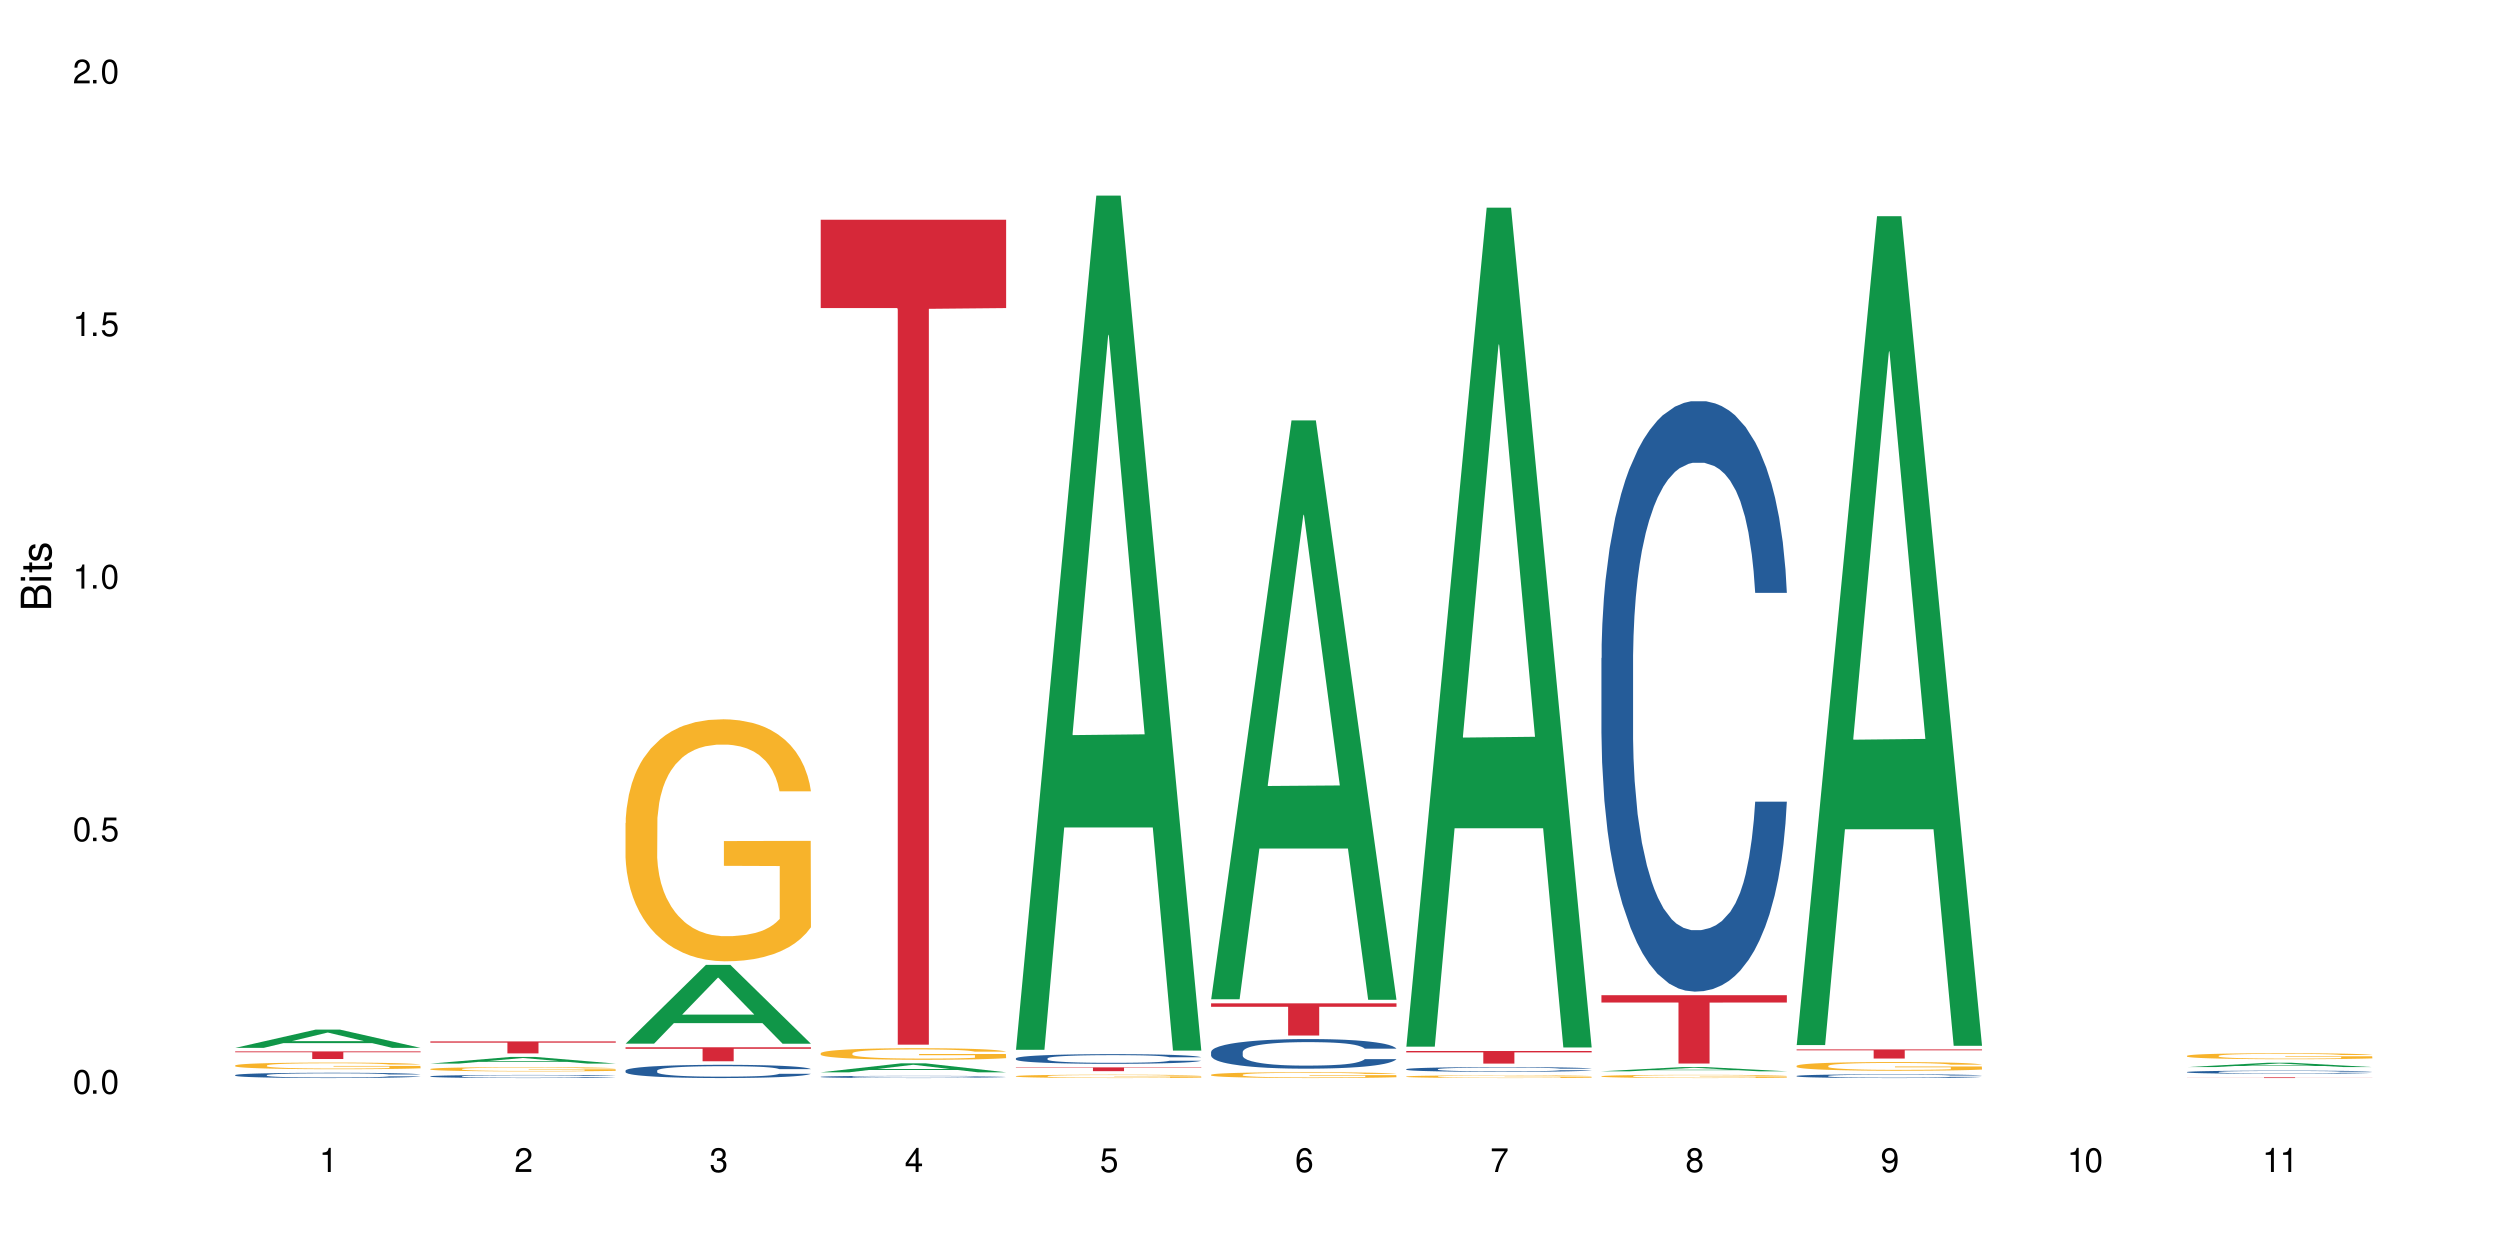 <?xml version="1.0" encoding="UTF-8"?>
<svg xmlns="http://www.w3.org/2000/svg" xmlns:xlink="http://www.w3.org/1999/xlink" width="720" height="360" viewBox="0 0 720 360">
<defs>
<g>
<g id="glyph-0-0">
</g>
<g id="glyph-0-1">
<path d="M 2.641 -6.938 C 2 -6.938 1.422 -6.656 1.078 -6.172 C 0.641 -5.562 0.406 -4.641 0.406 -3.359 C 0.406 -1.016 1.188 0.219 2.641 0.219 C 4.078 0.219 4.859 -1.016 4.859 -3.297 C 4.859 -4.641 4.656 -5.547 4.203 -6.172 C 3.844 -6.656 3.281 -6.938 2.641 -6.938 Z M 2.641 -6.188 C 3.547 -6.188 4 -5.25 4 -3.375 C 4 -1.406 3.562 -0.484 2.625 -0.484 C 1.734 -0.484 1.281 -1.438 1.281 -3.344 C 1.281 -5.25 1.734 -6.188 2.641 -6.188 Z M 2.641 -6.188 "/>
</g>
<g id="glyph-0-2">
<path d="M 1.828 -1 L 0.828 -1 L 0.828 0 L 1.828 0 Z M 1.828 -1 "/>
</g>
<g id="glyph-0-3">
<path d="M 4.562 -6.797 L 1.062 -6.797 L 0.547 -3.094 L 1.328 -3.094 C 1.719 -3.562 2.047 -3.734 2.578 -3.734 C 3.484 -3.734 4.062 -3.109 4.062 -2.094 C 4.062 -1.125 3.484 -0.531 2.578 -0.531 C 1.828 -0.531 1.375 -0.906 1.188 -1.672 L 0.328 -1.672 C 0.453 -1.109 0.547 -0.844 0.75 -0.594 C 1.125 -0.078 1.828 0.219 2.594 0.219 C 3.969 0.219 4.922 -0.781 4.922 -2.219 C 4.922 -3.562 4.031 -4.484 2.719 -4.484 C 2.25 -4.484 1.859 -4.359 1.469 -4.062 L 1.734 -5.969 L 4.562 -5.969 Z M 4.562 -6.797 "/>
</g>
<g id="glyph-0-4">
<path d="M 2.484 -4.938 L 2.484 0 L 3.328 0 L 3.328 -6.938 L 2.766 -6.938 C 2.469 -5.875 2.281 -5.734 0.984 -5.562 L 0.984 -4.938 Z M 2.484 -4.938 "/>
</g>
<g id="glyph-0-5">
<path d="M 4.859 -0.828 L 1.281 -0.828 C 1.359 -1.406 1.672 -1.781 2.5 -2.281 L 3.469 -2.828 C 4.406 -3.344 4.906 -4.062 4.906 -4.906 C 4.906 -5.484 4.672 -6.031 4.266 -6.406 C 3.859 -6.766 3.375 -6.938 2.719 -6.938 C 1.859 -6.938 1.219 -6.625 0.844 -6.031 C 0.609 -5.672 0.5 -5.234 0.484 -4.531 L 1.328 -4.531 C 1.359 -5.016 1.406 -5.281 1.531 -5.516 C 1.75 -5.938 2.188 -6.203 2.703 -6.203 C 3.469 -6.203 4.031 -5.641 4.031 -4.891 C 4.031 -4.344 3.719 -3.859 3.125 -3.516 L 2.234 -3 C 0.812 -2.172 0.406 -1.531 0.328 -0.016 L 4.859 -0.016 Z M 4.859 -0.828 "/>
</g>
<g id="glyph-0-6">
<path d="M 2.125 -3.188 L 2.578 -3.188 C 3.5 -3.188 3.984 -2.766 3.984 -1.922 C 3.984 -1.062 3.469 -0.531 2.594 -0.531 C 1.656 -0.531 1.203 -1 1.156 -2.016 L 0.312 -2.016 C 0.344 -1.453 0.438 -1.094 0.609 -0.781 C 0.953 -0.109 1.625 0.219 2.547 0.219 C 3.953 0.219 4.859 -0.625 4.859 -1.938 C 4.859 -2.828 4.516 -3.297 3.703 -3.594 C 4.344 -3.844 4.656 -4.328 4.656 -5.031 C 4.656 -6.219 3.875 -6.938 2.578 -6.938 C 1.203 -6.938 0.484 -6.172 0.453 -4.703 L 1.297 -4.703 C 1.312 -5.125 1.344 -5.359 1.453 -5.578 C 1.641 -5.969 2.062 -6.203 2.594 -6.203 C 3.344 -6.203 3.797 -5.75 3.797 -5 C 3.797 -4.516 3.609 -4.219 3.25 -4.047 C 3.016 -3.953 2.703 -3.922 2.125 -3.906 Z M 2.125 -3.188 "/>
</g>
<g id="glyph-0-7">
<path d="M 3.141 -1.672 L 3.141 0 L 3.984 0 L 3.984 -1.672 L 4.984 -1.672 L 4.984 -2.438 L 3.984 -2.438 L 3.984 -6.938 L 3.359 -6.938 L 0.266 -2.578 L 0.266 -1.672 Z M 3.141 -2.438 L 1 -2.438 L 3.141 -5.5 Z M 3.141 -2.438 "/>
</g>
<g id="glyph-0-8">
<path d="M 4.781 -5.125 C 4.609 -6.266 3.891 -6.938 2.844 -6.938 C 2.094 -6.938 1.422 -6.578 1.031 -5.953 C 0.594 -5.266 0.406 -4.422 0.406 -3.172 C 0.406 -2 0.578 -1.25 0.984 -0.641 C 1.359 -0.078 1.953 0.219 2.703 0.219 C 3.984 0.219 4.922 -0.75 4.922 -2.094 C 4.922 -3.375 4.062 -4.281 2.844 -4.281 C 2.172 -4.281 1.641 -4.031 1.281 -3.516 C 1.281 -5.234 1.828 -6.188 2.797 -6.188 C 3.391 -6.188 3.797 -5.797 3.938 -5.125 Z M 2.734 -3.531 C 3.547 -3.531 4.062 -2.953 4.062 -2.031 C 4.062 -1.156 3.484 -0.531 2.703 -0.531 C 1.922 -0.531 1.328 -1.188 1.328 -2.078 C 1.328 -2.938 1.906 -3.531 2.734 -3.531 Z M 2.734 -3.531 "/>
</g>
<g id="glyph-0-9">
<path d="M 4.984 -6.797 L 0.438 -6.797 L 0.438 -5.969 L 4.109 -5.969 C 2.5 -3.656 1.828 -2.234 1.328 0 L 2.219 0 C 2.594 -2.172 3.453 -4.047 4.984 -6.094 Z M 4.984 -6.797 "/>
</g>
<g id="glyph-0-10">
<path d="M 3.75 -3.656 C 4.469 -4.094 4.688 -4.438 4.688 -5.078 C 4.688 -6.172 3.844 -6.938 2.641 -6.938 C 1.438 -6.938 0.594 -6.172 0.594 -5.094 C 0.594 -4.438 0.812 -4.094 1.516 -3.656 C 0.734 -3.266 0.359 -2.703 0.359 -1.922 C 0.359 -0.656 1.281 0.219 2.641 0.219 C 3.984 0.219 4.922 -0.656 4.922 -1.922 C 4.922 -2.703 4.531 -3.266 3.75 -3.656 Z M 2.641 -6.188 C 3.359 -6.188 3.812 -5.75 3.812 -5.062 C 3.812 -4.406 3.344 -3.984 2.641 -3.984 C 1.922 -3.984 1.453 -4.406 1.453 -5.078 C 1.453 -5.75 1.922 -6.188 2.641 -6.188 Z M 2.641 -3.266 C 3.484 -3.266 4.062 -2.719 4.062 -1.906 C 4.062 -1.078 3.484 -0.531 2.625 -0.531 C 1.797 -0.531 1.219 -1.094 1.219 -1.906 C 1.219 -2.719 1.781 -3.266 2.641 -3.266 Z M 2.641 -3.266 "/>
</g>
<g id="glyph-0-11">
<path d="M 0.516 -1.578 C 0.672 -0.453 1.406 0.219 2.438 0.219 C 3.188 0.219 3.859 -0.141 4.266 -0.766 C 4.688 -1.453 4.891 -2.297 4.891 -3.547 C 4.891 -4.719 4.703 -5.453 4.312 -6.078 C 3.938 -6.641 3.344 -6.938 2.594 -6.938 C 1.297 -6.938 0.359 -5.969 0.359 -4.625 C 0.359 -3.344 1.234 -2.453 2.453 -2.453 C 3.094 -2.453 3.578 -2.672 4.016 -3.203 C 4 -1.484 3.469 -0.531 2.5 -0.531 C 1.906 -0.531 1.484 -0.906 1.359 -1.578 Z M 2.578 -6.203 C 3.375 -6.203 3.969 -5.531 3.969 -4.641 C 3.969 -3.797 3.391 -3.188 2.547 -3.188 C 1.734 -3.188 1.234 -3.766 1.234 -4.688 C 1.234 -5.562 1.797 -6.203 2.578 -6.203 Z M 2.578 -6.203 "/>
</g>
<g id="glyph-1-0">
</g>
<g id="glyph-1-1">
<path d="M 0 -0.953 L 0 -4.891 C 0 -5.719 -0.234 -6.344 -0.734 -6.797 C -1.188 -7.234 -1.812 -7.469 -2.5 -7.469 C -3.547 -7.469 -4.188 -7 -4.625 -5.875 C -4.984 -6.688 -5.625 -7.094 -6.531 -7.094 C -7.172 -7.094 -7.734 -6.859 -8.141 -6.391 C -8.562 -5.922 -8.75 -5.344 -8.75 -4.5 L -8.75 -0.953 Z M -4.984 -2.062 L -7.766 -2.062 L -7.766 -4.219 C -7.766 -4.844 -7.688 -5.203 -7.453 -5.5 C -7.219 -5.812 -6.859 -5.969 -6.375 -5.969 C -5.891 -5.969 -5.531 -5.812 -5.297 -5.5 C -5.062 -5.203 -4.984 -4.844 -4.984 -4.219 Z M -0.984 -2.062 L -4 -2.062 L -4 -4.781 C -4 -5.766 -3.438 -6.359 -2.484 -6.359 C -1.547 -6.359 -0.984 -5.766 -0.984 -4.781 Z M -0.984 -2.062 "/>
</g>
<g id="glyph-1-2">
<path d="M -6.281 -1.797 L -6.281 -0.797 L 0 -0.797 L 0 -1.797 Z M -8.75 -1.797 L -8.75 -0.797 L -7.484 -0.797 L -7.484 -1.797 Z M -8.75 -1.797 "/>
</g>
<g id="glyph-1-3">
<path d="M -6.281 -3.047 L -6.281 -2.016 L -8.016 -2.016 L -8.016 -1.016 L -6.281 -1.016 L -6.281 -0.172 L -5.469 -0.172 L -5.469 -1.016 L -0.719 -1.016 C -0.078 -1.016 0.281 -1.453 0.281 -2.234 C 0.281 -2.5 0.25 -2.719 0.188 -3.047 L -0.641 -3.047 C -0.609 -2.906 -0.594 -2.766 -0.594 -2.562 C -0.594 -2.141 -0.719 -2.016 -1.156 -2.016 L -5.469 -2.016 L -5.469 -3.047 Z M -6.281 -3.047 "/>
</g>
<g id="glyph-1-4">
<path d="M -4.531 -5.25 C -5.766 -5.25 -6.469 -4.422 -6.469 -2.969 C -6.469 -1.516 -5.719 -0.562 -4.547 -0.562 C -3.562 -0.562 -3.094 -1.062 -2.734 -2.562 L -2.516 -3.484 C -2.344 -4.188 -2.094 -4.469 -1.641 -4.469 C -1.047 -4.469 -0.641 -3.875 -0.641 -3 C -0.641 -2.453 -0.797 -2 -1.062 -1.75 C -1.25 -1.594 -1.422 -1.531 -1.875 -1.469 L -1.875 -0.406 C -0.422 -0.453 0.281 -1.266 0.281 -2.922 C 0.281 -4.5 -0.5 -5.516 -1.719 -5.516 C -2.656 -5.516 -3.172 -4.984 -3.469 -3.734 L -3.703 -2.766 C -3.891 -1.953 -4.156 -1.609 -4.594 -1.609 C -5.188 -1.609 -5.547 -2.125 -5.547 -2.938 C -5.547 -3.75 -5.203 -4.172 -4.531 -4.203 Z M -4.531 -5.25 "/>
</g>
</g>
</defs>
<rect x="-72" y="-36" width="864" height="432" fill="rgb(100%, 100%, 100%)" fill-opacity="1"/>
<path fill-rule="nonzero" fill="rgb(6.275%, 58.824%, 28.235%)" fill-opacity="1" d="M 67.73 301.789 L 67.789 301.781 L 90.895 296.527 L 97.91 296.527 L 121.133 301.793 L 112.973 301.793 L 107.152 300.418 L 81.652 300.418 L 75.945 301.789 L 67.73 301.789 L 84.105 299.852 L 104.816 299.844 L 94.488 297.391 L 94.375 297.383 L 94.262 297.398 L 84.047 299.844 L 84.105 299.852 Z M 67.73 301.789 "/>
<path fill-rule="nonzero" fill="rgb(14.51%, 36.078%, 60%)" fill-opacity="1" d="M 67.73 309.617 L 67.797 309.617 L 67.797 309.582 L 67.992 309.531 L 68.449 309.465 L 68.902 309.418 L 70.074 309.336 L 71.703 309.258 L 73.398 309.195 L 74.633 309.16 L 75.742 309.133 L 78.281 309.082 L 79.91 309.055 L 81.668 309.031 L 83.816 309.008 L 85.379 308.992 L 88.895 308.973 L 91.5 308.961 L 93.52 308.957 L 97.883 308.957 L 100.488 308.965 L 102.375 308.969 L 104.461 308.98 L 106.219 308.992 L 109.281 309.023 L 112.016 309.062 L 113.254 309.086 L 115.207 309.129 L 116.703 309.172 L 117.746 309.207 L 118.918 309.258 L 119.961 309.32 L 120.742 309.391 L 121.133 309.449 L 112.016 309.449 L 111.559 309.395 L 111.039 309.352 L 110.062 309.293 L 109.086 309.254 L 107.715 309.215 L 106.48 309.188 L 104.785 309.16 L 103.289 309.145 L 101.727 309.133 L 100.227 309.125 L 97.363 309.117 L 92.805 309.117 L 90.262 309.129 L 88.895 309.141 L 86.941 309.16 L 85.574 309.176 L 83.945 309.203 L 82.84 309.227 L 81.473 309.266 L 80.496 309.297 L 79.387 309.344 L 78.738 309.375 L 78.152 309.414 L 77.629 309.461 L 77.238 309.512 L 76.977 309.562 L 76.848 309.609 L 76.848 309.828 L 76.977 309.875 L 77.305 309.934 L 78.152 310.02 L 79.387 310.094 L 80.82 310.152 L 82.188 310.191 L 82.969 310.211 L 84.012 310.234 L 85.641 310.262 L 87.984 310.289 L 89.352 310.301 L 91.438 310.312 L 93.586 310.316 L 96.449 310.316 L 98.988 310.312 L 100.684 310.305 L 102.441 310.293 L 104.852 310.27 L 106.348 310.25 L 107.652 310.223 L 108.629 310.195 L 109.281 310.172 L 110.258 310.129 L 111.039 310.082 L 111.625 310.035 L 112.016 309.988 L 121.133 309.988 L 120.742 310.043 L 120.156 310.098 L 119.57 310.137 L 118.656 310.188 L 117.613 310.23 L 116.117 310.277 L 114.879 310.309 L 113.254 310.344 L 111.754 310.371 L 110.125 310.395 L 107.715 310.422 L 106.152 310.434 L 104.461 310.449 L 102.441 310.461 L 99.902 310.469 L 97.168 310.473 L 94.625 310.477 L 91.891 310.473 L 89.871 310.469 L 87.203 310.453 L 83.883 310.43 L 81.473 310.402 L 79.582 310.379 L 77.957 310.348 L 76.133 310.312 L 73.789 310.25 L 72.355 310.203 L 71.379 310.164 L 70.27 310.109 L 69.488 310.062 L 68.578 309.984 L 67.926 309.887 L 67.73 309.809 Z M 67.73 309.617 "/>
<path fill-rule="nonzero" fill="rgb(96.863%, 70.196%, 16.863%)" fill-opacity="1" d="M 67.73 306.84 L 67.797 306.84 L 67.797 306.805 L 68.055 306.727 L 68.707 306.617 L 69.555 306.527 L 70.465 306.457 L 71.051 306.422 L 72.027 306.367 L 72.875 306.328 L 75.023 306.25 L 77.762 306.176 L 79.258 306.145 L 80.949 306.117 L 83.359 306.082 L 84.469 306.07 L 87.855 306.043 L 91.695 306.023 L 95.93 306.02 L 97.883 306.02 L 100.555 306.027 L 104.199 306.047 L 106.285 306.066 L 107.91 306.082 L 109.605 306.105 L 111.688 306.141 L 113.645 306.184 L 115.207 306.223 L 116.77 306.277 L 118.07 306.332 L 119.18 306.395 L 120.156 306.469 L 120.742 306.527 L 121.133 306.59 L 112.078 306.59 L 111.559 306.527 L 110.973 306.48 L 109.996 306.426 L 109.02 306.383 L 108.043 306.348 L 106.219 306.305 L 104.656 306.273 L 102.703 306.25 L 100.812 306.234 L 98.664 306.223 L 93.91 306.223 L 90.785 306.234 L 88.961 306.246 L 87.66 306.262 L 85.836 306.289 L 84.727 306.309 L 84.078 306.324 L 82.125 306.375 L 80.82 306.426 L 80.105 306.457 L 79.191 306.512 L 78.543 306.559 L 77.824 306.629 L 77.434 306.68 L 76.914 306.801 L 76.848 307.117 L 77.043 307.184 L 77.434 307.254 L 77.957 307.316 L 78.738 307.383 L 79.52 307.434 L 80.887 307.504 L 82.059 307.547 L 82.969 307.578 L 84.727 307.625 L 85.445 307.641 L 87.137 307.672 L 88.895 307.695 L 91.047 307.719 L 92.672 307.73 L 95.277 307.738 L 98.598 307.738 L 102.508 307.727 L 104.98 307.711 L 106.676 307.699 L 107.781 307.688 L 109.148 307.668 L 110.125 307.648 L 111.039 307.629 L 112.145 307.602 L 112.145 307.184 L 96.059 307.18 L 96.059 306.984 L 121.066 306.984 L 121.133 307.668 L 119.766 307.715 L 118.07 307.762 L 116.441 307.797 L 114.75 307.824 L 112.34 307.859 L 110.387 307.879 L 107.391 307.902 L 104.656 307.918 L 101.789 307.93 L 99.25 307.934 L 96.254 307.938 L 93.586 307.934 L 90.719 307.922 L 88.441 307.91 L 86.355 307.891 L 84.273 307.867 L 81.668 307.832 L 79.973 307.801 L 78.215 307.766 L 76.457 307.723 L 74.895 307.676 L 73.852 307.637 L 72.812 307.594 L 71.703 307.543 L 70.66 307.484 L 69.879 307.43 L 69.164 307.367 L 68.645 307.309 L 68.121 307.23 L 67.859 307.168 L 67.73 307.113 Z M 67.73 306.84 "/>
<path fill-rule="nonzero" fill="rgb(83.922%, 15.686%, 22.353%)" fill-opacity="1" d="M 67.73 302.812 L 121.133 302.812 L 121.133 303.047 L 98.875 303.047 L 98.875 305 L 89.922 305 L 89.922 303.051 L 89.793 303.047 L 67.73 303.047 Z M 67.73 302.812 "/>
<path fill-rule="nonzero" fill="rgb(6.275%, 58.824%, 28.235%)" fill-opacity="1" d="M 123.941 306.316 L 124 306.312 L 147.105 304.391 L 154.125 304.391 L 177.344 306.316 L 169.184 306.316 L 163.367 305.816 L 137.863 305.816 L 132.156 306.316 L 123.941 306.316 L 140.316 305.605 L 161.027 305.605 L 150.699 304.707 L 150.586 304.703 L 150.473 304.711 L 140.258 305.605 L 140.316 305.605 Z M 123.941 306.316 "/>
<path fill-rule="nonzero" fill="rgb(14.51%, 36.078%, 60%)" fill-opacity="1" d="M 123.941 309.973 L 124.008 309.973 L 124.008 309.953 L 124.203 309.922 L 124.66 309.883 L 125.113 309.855 L 126.285 309.809 L 127.914 309.762 L 129.609 309.727 L 130.844 309.707 L 131.953 309.691 L 134.492 309.66 L 136.121 309.645 L 137.879 309.629 L 140.027 309.617 L 141.59 309.609 L 145.109 309.594 L 147.711 309.59 L 149.73 309.586 L 154.094 309.586 L 156.699 309.59 L 158.59 309.594 L 160.672 309.602 L 162.43 309.609 L 165.492 309.625 L 168.227 309.648 L 169.465 309.66 L 171.418 309.688 L 172.914 309.711 L 173.957 309.734 L 175.129 309.762 L 176.172 309.801 L 176.953 309.84 L 177.344 309.875 L 168.227 309.875 L 167.77 309.844 L 167.25 309.816 L 166.273 309.785 L 165.297 309.762 L 163.93 309.738 L 162.691 309.723 L 160.996 309.707 L 159.5 309.695 L 157.938 309.691 L 156.438 309.684 L 153.574 309.68 L 149.016 309.68 L 146.477 309.688 L 145.109 309.695 L 143.152 309.703 L 141.785 309.715 L 140.156 309.73 L 139.051 309.746 L 137.684 309.766 L 136.707 309.785 L 135.598 309.812 L 134.949 309.832 L 134.363 309.855 L 133.84 309.883 L 133.449 309.91 L 133.191 309.941 L 133.059 309.969 L 133.059 310.094 L 133.191 310.125 L 133.516 310.16 L 134.363 310.207 L 135.598 310.25 L 137.031 310.285 L 138.398 310.309 L 139.18 310.32 L 140.223 310.336 L 141.852 310.352 L 144.195 310.367 L 145.562 310.375 L 147.648 310.379 L 149.797 310.383 L 152.66 310.383 L 155.203 310.379 L 156.895 310.375 L 158.652 310.371 L 161.062 310.355 L 162.559 310.344 L 163.863 310.328 L 164.84 310.312 L 165.492 310.297 L 166.469 310.273 L 167.25 310.246 L 167.836 310.219 L 168.227 310.191 L 177.344 310.191 L 176.953 310.223 L 176.367 310.254 L 175.781 310.277 L 174.867 310.305 L 173.828 310.332 L 172.328 310.359 L 171.09 310.379 L 169.465 310.398 L 167.965 310.414 L 166.336 310.43 L 163.93 310.445 L 162.363 310.453 L 160.672 310.461 L 158.652 310.465 L 156.113 310.473 L 153.379 310.477 L 150.84 310.477 L 148.102 310.473 L 146.086 310.473 L 143.414 310.465 L 140.094 310.449 L 137.684 310.434 L 135.793 310.418 L 134.168 310.402 L 132.344 310.379 L 130 310.344 L 128.566 310.316 L 127.59 310.293 L 126.48 310.262 L 125.699 310.234 L 124.789 310.188 L 124.137 310.129 L 123.941 310.086 Z M 123.941 309.973 "/>
<path fill-rule="nonzero" fill="rgb(96.863%, 70.196%, 16.863%)" fill-opacity="1" d="M 123.941 307.863 L 124.008 307.863 L 124.008 307.84 L 124.27 307.789 L 124.918 307.723 L 125.766 307.664 L 126.676 307.617 L 127.266 307.594 L 128.242 307.562 L 129.086 307.535 L 131.234 307.484 L 133.973 307.438 L 135.469 307.418 L 137.164 307.398 L 139.57 307.379 L 140.68 307.371 L 144.066 307.352 L 147.906 307.34 L 154.094 307.34 L 156.766 307.344 L 160.41 307.355 L 162.496 307.367 L 164.125 307.379 L 165.816 307.395 L 167.902 307.414 L 169.855 307.441 L 171.418 307.469 L 172.98 307.504 L 174.281 307.539 L 175.391 307.578 L 176.367 307.625 L 176.953 307.664 L 177.344 307.703 L 168.293 307.703 L 167.77 307.664 L 167.184 307.633 L 166.207 307.598 L 165.23 307.57 L 164.254 307.551 L 162.43 307.52 L 158.914 307.484 L 157.023 307.477 L 154.875 307.469 L 150.121 307.469 L 146.996 307.477 L 145.172 307.484 L 143.871 307.492 L 142.047 307.512 L 140.941 307.523 L 140.289 307.531 L 138.336 307.566 L 137.031 307.598 L 136.316 307.621 L 135.402 307.652 L 134.754 307.684 L 134.035 307.73 L 133.645 307.762 L 133.125 307.84 L 133.059 308.039 L 133.254 308.082 L 133.645 308.129 L 134.168 308.168 L 134.949 308.211 L 135.73 308.246 L 137.098 308.289 L 138.27 308.316 L 139.18 308.336 L 140.941 308.367 L 141.656 308.375 L 143.348 308.398 L 145.109 308.414 L 147.258 308.426 L 148.883 308.434 L 151.488 308.438 L 154.812 308.438 L 158.719 308.434 L 161.191 308.422 L 162.887 308.414 L 163.992 308.406 L 165.359 308.395 L 166.336 308.383 L 167.25 308.371 L 168.355 308.352 L 168.355 308.082 L 152.27 308.082 L 152.27 307.957 L 177.277 307.957 L 177.344 308.395 L 175.977 308.426 L 174.281 308.453 L 172.656 308.477 L 170.961 308.496 L 168.551 308.516 L 166.598 308.531 L 163.602 308.547 L 160.867 308.555 L 158 308.562 L 155.461 308.566 L 152.465 308.566 L 149.797 308.562 L 146.93 308.559 L 144.652 308.547 L 142.566 308.539 L 140.484 308.523 L 137.879 308.5 L 136.188 308.48 L 134.426 308.457 L 132.668 308.43 L 131.105 308.398 L 130.062 308.375 L 129.023 308.348 L 127.914 308.312 L 126.871 308.277 L 126.09 308.242 L 125.375 308.203 L 124.855 308.164 L 124.332 308.113 L 124.074 308.074 L 123.941 308.039 Z M 123.941 307.863 "/>
<path fill-rule="nonzero" fill="rgb(83.922%, 15.686%, 22.353%)" fill-opacity="1" d="M 123.941 299.914 L 177.344 299.914 L 177.344 300.285 L 155.086 300.289 L 155.086 303.371 L 146.133 303.371 L 146.133 300.293 L 146.004 300.285 L 123.941 300.285 Z M 123.941 299.914 "/>
<path fill-rule="nonzero" fill="rgb(6.275%, 58.824%, 28.235%)" fill-opacity="1" d="M 180.152 300.578 L 180.211 300.559 L 203.316 277.879 L 210.336 277.879 L 233.555 300.602 L 225.395 300.602 L 219.578 294.668 L 194.074 294.668 L 188.371 300.578 L 180.152 300.578 L 196.527 292.215 L 217.238 292.195 L 206.91 281.59 L 206.797 281.57 L 206.684 281.633 L 196.473 292.195 L 196.527 292.215 Z M 180.152 300.578 "/>
<path fill-rule="nonzero" fill="rgb(14.51%, 36.078%, 60%)" fill-opacity="1" d="M 180.152 308.324 L 180.219 308.32 L 180.219 308.238 L 180.414 308.105 L 180.871 307.938 L 181.324 307.824 L 182.5 307.621 L 184.125 307.422 L 185.82 307.27 L 187.059 307.176 L 188.164 307.109 L 190.703 306.98 L 192.332 306.914 L 194.09 306.855 L 196.238 306.793 L 197.801 306.762 L 201.32 306.703 L 203.922 306.68 L 205.941 306.668 L 210.305 306.668 L 212.91 306.684 L 214.801 306.699 L 216.883 306.73 L 218.641 306.762 L 221.703 306.836 L 224.438 306.934 L 225.676 306.988 L 227.629 307.098 L 229.125 307.203 L 230.168 307.293 L 231.34 307.422 L 232.383 307.578 L 233.164 307.754 L 233.555 307.906 L 224.438 307.906 L 223.98 307.766 L 223.461 307.656 L 222.484 307.516 L 221.508 307.414 L 220.141 307.312 L 218.902 307.246 L 217.207 307.18 L 215.711 307.141 L 214.148 307.109 L 212.648 307.086 L 209.785 307.066 L 206.465 307.066 L 205.227 307.074 L 202.688 307.102 L 201.32 307.125 L 199.363 307.176 L 197.996 307.219 L 196.371 307.289 L 195.262 307.348 L 193.895 307.438 L 192.918 307.52 L 191.812 307.633 L 191.16 307.719 L 190.574 307.816 L 190.051 307.934 L 189.66 308.055 L 189.402 308.184 L 189.27 308.309 L 189.27 308.848 L 189.402 308.973 L 189.727 309.117 L 190.574 309.332 L 191.812 309.516 L 193.242 309.66 L 194.609 309.766 L 195.395 309.816 L 196.434 309.871 L 198.062 309.941 L 200.406 310.008 L 201.773 310.039 L 203.859 310.066 L 206.008 310.078 L 208.875 310.078 L 211.414 310.066 L 213.105 310.047 L 214.863 310.02 L 217.273 309.961 L 218.773 309.906 L 220.074 309.84 L 221.051 309.773 L 221.703 309.719 L 222.68 309.609 L 223.461 309.492 L 224.047 309.371 L 224.438 309.25 L 233.555 309.25 L 233.164 309.391 L 232.578 309.527 L 231.992 309.625 L 231.082 309.75 L 230.039 309.855 L 228.539 309.977 L 227.305 310.059 L 225.676 310.145 L 224.176 310.211 L 222.551 310.27 L 220.141 310.34 L 218.578 310.375 L 216.883 310.406 L 214.863 310.434 L 212.324 310.457 L 209.59 310.473 L 207.051 310.477 L 204.316 310.469 L 202.297 310.453 L 199.625 310.422 L 196.305 310.359 L 193.895 310.293 L 192.008 310.23 L 190.379 310.16 L 188.555 310.066 L 186.211 309.91 L 184.777 309.793 L 183.801 309.695 L 182.695 309.562 L 181.914 309.438 L 181 309.242 L 180.348 308.996 L 180.152 308.805 Z M 180.152 308.324 "/>
<path fill-rule="nonzero" fill="rgb(96.863%, 70.196%, 16.863%)" fill-opacity="1" d="M 180.152 237.008 L 180.219 236.945 L 180.219 235.672 L 180.48 232.805 L 181.129 228.859 L 181.977 225.613 L 182.891 223.066 L 183.477 221.73 L 184.453 219.82 L 185.297 218.418 L 187.449 215.555 L 190.184 212.883 L 191.68 211.734 L 193.375 210.652 L 195.785 209.441 L 196.891 208.996 L 200.277 207.98 L 204.121 207.344 L 208.352 207.152 L 210.305 207.215 L 212.977 207.469 L 216.621 208.172 L 218.707 208.809 L 220.336 209.441 L 222.027 210.27 L 224.113 211.543 L 226.066 213.07 L 227.629 214.602 L 229.191 216.508 L 230.492 218.547 L 231.602 220.773 L 232.578 223.449 L 233.164 225.676 L 233.555 227.906 L 224.504 227.906 L 223.98 225.676 L 223.395 223.957 L 222.418 221.855 L 221.441 220.328 L 220.465 219.121 L 218.641 217.465 L 217.078 216.445 L 215.125 215.555 L 213.238 214.98 L 211.086 214.602 L 209.785 214.473 L 206.332 214.473 L 203.207 214.918 L 201.383 215.426 L 200.082 215.938 L 198.258 216.891 L 197.152 217.656 L 196.5 218.164 L 194.547 220.137 L 193.242 221.922 L 192.527 223.129 L 191.617 225.039 L 190.965 226.758 L 190.246 229.305 L 189.855 231.215 L 189.336 235.543 L 189.27 247.004 L 189.465 249.422 L 189.855 252.031 L 190.379 254.324 L 191.16 256.742 L 191.941 258.59 L 193.309 261.07 L 194.48 262.727 L 195.395 263.809 L 197.152 265.527 L 197.867 266.102 L 199.562 267.246 L 201.32 268.137 L 203.469 268.902 L 205.098 269.281 L 207.699 269.602 L 211.023 269.602 L 214.93 269.219 L 217.402 268.711 L 219.098 268.199 L 220.203 267.754 L 221.57 267.055 L 222.551 266.418 L 223.461 265.719 L 224.566 264.637 L 224.566 249.422 L 208.484 249.359 L 208.484 242.227 L 233.488 242.164 L 233.555 267.055 L 232.188 268.773 L 230.492 270.43 L 228.867 271.703 L 227.172 272.785 L 224.762 273.992 L 222.809 274.758 L 219.812 275.648 L 217.078 276.223 L 214.215 276.605 L 211.672 276.793 L 208.68 276.859 L 206.008 276.73 L 203.141 276.348 L 200.863 275.84 L 198.777 275.203 L 196.695 274.375 L 194.09 273.039 L 192.398 271.957 L 190.641 270.621 L 188.879 269.027 L 187.316 267.309 L 186.277 265.973 L 185.234 264.445 L 184.125 262.535 L 183.086 260.371 L 182.305 258.398 L 181.586 256.168 L 181.066 254.07 L 180.543 251.203 L 180.285 248.91 L 180.152 246.938 Z M 180.152 237.008 "/>
<path fill-rule="nonzero" fill="rgb(83.922%, 15.686%, 22.353%)" fill-opacity="1" d="M 180.152 301.621 L 233.555 301.621 L 233.555 302.051 L 211.301 302.055 L 211.301 305.648 L 202.344 305.648 L 202.344 302.059 L 202.215 302.051 L 180.152 302.051 Z M 180.152 301.621 "/>
<path fill-rule="nonzero" fill="rgb(6.275%, 58.824%, 28.235%)" fill-opacity="1" d="M 236.367 308.824 L 236.422 308.82 L 259.527 306.238 L 266.547 306.238 L 289.766 308.828 L 281.609 308.828 L 275.789 308.152 L 250.285 308.152 L 244.582 308.824 L 236.367 308.824 L 252.738 307.871 L 273.449 307.867 L 263.121 306.66 L 263.008 306.66 L 262.895 306.664 L 252.684 307.867 L 252.738 307.871 Z M 236.367 308.824 "/>
<path fill-rule="nonzero" fill="rgb(14.51%, 36.078%, 60%)" fill-opacity="1" d="M 236.367 310.121 L 236.43 310.121 L 236.43 310.105 L 236.625 310.086 L 237.082 310.059 L 237.539 310.039 L 238.711 310.004 L 240.34 309.973 L 242.031 309.945 L 243.27 309.93 L 244.375 309.918 L 246.914 309.898 L 248.543 309.887 L 250.301 309.879 L 252.449 309.867 L 254.016 309.863 L 257.531 309.852 L 260.137 309.848 L 269.121 309.848 L 271.012 309.852 L 273.094 309.855 L 274.852 309.863 L 277.914 309.875 L 280.648 309.891 L 281.887 309.898 L 283.84 309.918 L 285.34 309.934 L 286.379 309.949 L 287.551 309.973 L 288.594 309.996 L 289.375 310.027 L 289.766 310.051 L 280.648 310.051 L 280.191 310.027 L 279.672 310.012 L 278.695 309.988 L 277.719 309.969 L 276.352 309.953 L 275.113 309.941 L 273.422 309.934 L 271.922 309.926 L 270.359 309.918 L 268.863 309.918 L 265.996 309.914 L 261.438 309.914 L 258.898 309.918 L 257.531 309.922 L 255.578 309.93 L 254.211 309.938 L 252.582 309.949 L 251.473 309.961 L 250.105 309.973 L 249.129 309.988 L 248.023 310.008 L 247.371 310.02 L 246.785 310.035 L 246.266 310.055 L 245.875 310.074 L 245.613 310.098 L 245.484 310.117 L 245.484 310.207 L 245.613 310.227 L 245.938 310.25 L 246.785 310.285 L 248.023 310.316 L 249.457 310.34 L 250.824 310.359 L 251.605 310.367 L 252.645 310.375 L 254.273 310.387 L 256.617 310.398 L 257.984 310.402 L 260.07 310.406 L 262.219 310.41 L 265.086 310.41 L 267.625 310.406 L 269.316 310.406 L 271.074 310.402 L 273.484 310.391 L 274.984 310.383 L 276.285 310.371 L 277.262 310.359 L 277.914 310.352 L 278.891 310.332 L 279.672 310.312 L 280.258 310.293 L 280.648 310.273 L 289.766 310.273 L 289.375 310.297 L 288.789 310.32 L 288.203 310.336 L 287.293 310.355 L 286.25 310.375 L 284.75 310.395 L 283.516 310.406 L 281.887 310.422 L 280.387 310.434 L 278.762 310.441 L 276.352 310.453 L 274.789 310.461 L 273.094 310.465 L 271.074 310.469 L 268.535 310.473 L 265.801 310.477 L 263.262 310.477 L 260.527 310.473 L 258.508 310.473 L 255.836 310.469 L 252.516 310.457 L 250.105 310.445 L 248.219 310.434 L 246.59 310.422 L 244.766 310.406 L 242.422 310.383 L 240.988 310.363 L 240.012 310.348 L 238.906 310.324 L 238.125 310.305 L 237.211 310.273 L 236.562 310.23 L 236.367 310.199 Z M 236.367 310.121 "/>
<path fill-rule="nonzero" fill="rgb(96.863%, 70.196%, 16.863%)" fill-opacity="1" d="M 236.367 303.309 L 236.43 303.309 L 236.43 303.246 L 236.691 303.109 L 237.344 302.922 L 238.188 302.766 L 239.102 302.645 L 239.688 302.578 L 240.664 302.488 L 241.512 302.422 L 243.66 302.285 L 246.395 302.156 L 247.891 302.102 L 249.586 302.051 L 251.996 301.992 L 253.102 301.969 L 256.488 301.922 L 260.332 301.891 L 264.562 301.883 L 266.516 301.887 L 269.188 301.898 L 272.836 301.93 L 274.918 301.961 L 276.547 301.992 L 278.238 302.031 L 280.324 302.094 L 282.277 302.164 L 283.84 302.238 L 285.402 302.328 L 286.707 302.426 L 287.812 302.535 L 288.789 302.66 L 289.375 302.77 L 289.766 302.875 L 280.715 302.875 L 280.191 302.77 L 279.605 302.688 L 278.629 302.586 L 277.652 302.512 L 276.676 302.453 L 274.852 302.375 L 273.289 302.328 L 271.336 302.285 L 269.449 302.258 L 267.301 302.238 L 265.996 302.23 L 262.543 302.23 L 259.418 302.254 L 257.594 302.277 L 256.293 302.301 L 254.469 302.348 L 253.363 302.383 L 252.711 302.41 L 250.758 302.504 L 249.457 302.59 L 248.738 302.645 L 247.828 302.738 L 247.176 302.82 L 246.461 302.941 L 246.07 303.035 L 245.547 303.242 L 245.484 303.789 L 245.68 303.906 L 246.07 304.031 L 246.59 304.141 L 247.371 304.254 L 248.152 304.344 L 249.52 304.461 L 250.691 304.543 L 251.605 304.594 L 253.363 304.676 L 254.078 304.703 L 255.773 304.758 L 257.531 304.801 L 259.68 304.836 L 261.309 304.855 L 263.914 304.871 L 267.234 304.871 L 271.141 304.852 L 273.617 304.828 L 275.309 304.805 L 276.418 304.781 L 277.785 304.75 L 278.762 304.719 L 279.672 304.684 L 280.781 304.633 L 280.781 303.906 L 264.695 303.902 L 264.695 303.559 L 289.699 303.559 L 289.766 304.75 L 288.398 304.832 L 286.707 304.91 L 285.078 304.969 L 283.383 305.023 L 280.977 305.082 L 279.02 305.117 L 276.023 305.16 L 273.289 305.188 L 270.426 305.207 L 267.887 305.215 L 264.891 305.219 L 262.219 305.211 L 259.355 305.191 L 257.074 305.168 L 254.992 305.137 L 252.906 305.098 L 250.301 305.035 L 248.609 304.984 L 246.852 304.918 L 245.094 304.844 L 243.527 304.762 L 242.488 304.695 L 241.445 304.625 L 240.34 304.531 L 239.297 304.43 L 238.516 304.332 L 237.797 304.227 L 237.277 304.125 L 236.758 303.988 L 236.496 303.879 L 236.367 303.785 Z M 236.367 303.309 "/>
<path fill-rule="nonzero" fill="rgb(83.922%, 15.686%, 22.353%)" fill-opacity="1" d="M 236.367 63.293 L 289.766 63.293 L 289.766 88.723 L 267.512 88.945 L 267.512 300.859 L 258.555 300.859 L 258.555 89.172 L 258.426 88.723 L 236.367 88.723 Z M 236.367 63.293 "/>
<path fill-rule="nonzero" fill="rgb(6.275%, 58.824%, 28.235%)" fill-opacity="1" d="M 292.578 302.344 L 292.633 302.113 L 315.738 56.34 L 322.758 56.34 L 345.977 302.574 L 337.82 302.574 L 332 238.301 L 306.496 238.301 L 300.793 302.344 L 292.578 302.344 L 308.949 211.711 L 329.66 211.48 L 319.336 96.57 L 319.219 96.34 L 319.105 97.031 L 308.895 211.48 L 308.949 211.711 Z M 292.578 302.344 "/>
<path fill-rule="nonzero" fill="rgb(14.51%, 36.078%, 60%)" fill-opacity="1" d="M 292.578 304.809 L 292.641 304.805 L 292.641 304.742 L 292.836 304.648 L 293.293 304.523 L 293.75 304.441 L 294.922 304.289 L 296.551 304.145 L 298.242 304.035 L 299.48 303.969 L 300.586 303.918 L 303.125 303.824 L 304.754 303.773 L 306.512 303.73 L 308.664 303.688 L 310.227 303.66 L 313.742 303.621 L 316.348 303.602 L 318.367 303.594 L 322.73 303.594 L 325.332 303.605 L 327.223 303.617 L 329.305 303.641 L 331.066 303.66 L 334.125 303.719 L 336.859 303.789 L 338.098 303.828 L 340.051 303.91 L 341.551 303.984 L 342.59 304.051 L 343.762 304.145 L 344.805 304.262 L 345.586 304.391 L 345.977 304.5 L 336.859 304.5 L 336.406 304.398 L 335.883 304.32 L 334.906 304.215 L 333.93 304.141 L 332.562 304.066 L 331.324 304.02 L 329.633 303.969 L 328.133 303.938 L 326.57 303.918 L 325.074 303.902 L 322.207 303.887 L 318.887 303.887 L 317.648 303.891 L 315.109 303.91 L 313.742 303.93 L 311.789 303.965 L 310.422 303.996 L 308.793 304.051 L 307.684 304.094 L 306.316 304.16 L 305.34 304.219 L 304.234 304.301 L 303.582 304.363 L 302.996 304.438 L 302.477 304.52 L 302.086 304.609 L 301.824 304.703 L 301.695 304.797 L 301.695 305.191 L 301.824 305.281 L 302.148 305.387 L 302.996 305.543 L 304.234 305.68 L 305.668 305.785 L 307.035 305.863 L 307.816 305.898 L 308.859 305.938 L 310.484 305.988 L 312.832 306.039 L 314.199 306.062 L 316.281 306.082 L 318.43 306.09 L 321.297 306.09 L 323.836 306.082 L 325.527 306.066 L 327.289 306.047 L 329.695 306.004 L 331.195 305.965 L 332.496 305.914 L 333.473 305.867 L 334.125 305.828 L 335.102 305.746 L 335.883 305.66 L 336.469 305.57 L 336.859 305.484 L 345.977 305.484 L 345.586 305.586 L 345 305.688 L 344.414 305.762 L 343.504 305.848 L 342.461 305.93 L 340.965 306.016 L 339.727 306.074 L 338.098 306.141 L 336.602 306.188 L 334.973 306.23 L 332.562 306.281 L 331 306.309 L 329.305 306.332 L 327.289 306.352 L 324.746 306.367 L 322.012 306.379 L 319.473 306.383 L 316.738 306.375 L 314.719 306.367 L 312.047 306.344 L 308.727 306.297 L 306.316 306.25 L 304.43 306.199 L 302.801 306.148 L 300.977 306.082 L 298.633 305.969 L 297.199 305.883 L 296.223 305.812 L 295.117 305.711 L 294.336 305.621 L 293.422 305.48 L 292.773 305.301 L 292.578 305.16 Z M 292.578 304.809 "/>
<path fill-rule="nonzero" fill="rgb(96.863%, 70.196%, 16.863%)" fill-opacity="1" d="M 292.578 309.926 L 292.641 309.926 L 292.641 309.906 L 292.902 309.867 L 293.555 309.812 L 294.398 309.77 L 295.312 309.734 L 295.898 309.715 L 296.875 309.688 L 297.723 309.668 L 299.871 309.629 L 302.605 309.594 L 304.105 309.578 L 305.797 309.562 L 308.207 309.543 L 309.312 309.539 L 312.699 309.523 L 316.543 309.516 L 320.773 309.512 L 322.73 309.516 L 325.398 309.516 L 329.047 309.527 L 331.129 309.535 L 332.758 309.543 L 334.449 309.555 L 336.535 309.574 L 338.488 309.594 L 341.613 309.641 L 342.918 309.672 L 344.023 309.703 L 345 309.738 L 345.586 309.77 L 345.977 309.801 L 336.926 309.801 L 336.406 309.77 L 335.82 309.746 L 334.84 309.715 L 333.863 309.695 L 332.887 309.68 L 331.066 309.656 L 329.5 309.641 L 327.547 309.629 L 325.66 309.621 L 323.512 309.617 L 322.207 309.613 L 318.758 309.613 L 315.629 309.621 L 313.809 309.629 L 312.504 309.633 L 310.68 309.648 L 309.574 309.656 L 308.922 309.664 L 306.969 309.691 L 305.668 309.719 L 304.949 309.734 L 304.039 309.762 L 303.387 309.785 L 302.672 309.82 L 302.281 309.844 L 301.758 309.906 L 301.695 310.062 L 301.891 310.098 L 302.281 310.133 L 302.801 310.164 L 303.582 310.199 L 304.363 310.223 L 305.73 310.258 L 306.902 310.281 L 307.816 310.297 L 309.574 310.32 L 310.289 310.328 L 311.984 310.344 L 313.742 310.355 L 315.891 310.367 L 317.52 310.371 L 320.125 310.375 L 323.445 310.375 L 327.352 310.371 L 329.828 310.363 L 331.52 310.355 L 332.629 310.352 L 333.996 310.34 L 334.973 310.332 L 335.883 310.32 L 336.992 310.309 L 336.992 310.098 L 320.906 310.098 L 320.906 309.996 L 345.914 309.996 L 345.977 310.34 L 344.609 310.363 L 342.918 310.387 L 341.289 310.406 L 339.598 310.418 L 337.188 310.438 L 335.234 310.445 L 332.238 310.461 L 329.5 310.469 L 326.637 310.473 L 324.098 310.477 L 321.102 310.477 L 318.43 310.473 L 315.566 310.469 L 313.285 310.461 L 311.203 310.453 L 309.117 310.441 L 306.512 310.422 L 304.82 310.406 L 303.062 310.391 L 301.305 310.367 L 299.742 310.344 L 297.656 310.305 L 296.551 310.277 L 295.508 310.246 L 294.727 310.223 L 294.008 310.191 L 293.488 310.16 L 292.969 310.121 L 292.707 310.09 L 292.578 310.062 Z M 292.578 309.926 "/>
<path fill-rule="nonzero" fill="rgb(83.922%, 15.686%, 22.353%)" fill-opacity="1" d="M 292.578 307.402 L 345.977 307.402 L 345.977 307.52 L 323.723 307.52 L 323.723 308.492 L 314.77 308.492 L 314.77 307.52 L 292.578 307.52 Z M 292.578 307.402 "/>
<path fill-rule="nonzero" fill="rgb(6.275%, 58.824%, 28.235%)" fill-opacity="1" d="M 348.789 287.785 L 348.844 287.629 L 371.953 121.082 L 378.969 121.082 L 402.188 287.941 L 394.031 287.941 L 388.211 244.387 L 362.711 244.387 L 357.004 287.785 L 348.789 287.785 L 365.164 226.367 L 385.871 226.211 L 375.547 148.344 L 375.434 148.188 L 375.316 148.656 L 365.105 226.211 L 365.164 226.367 Z M 348.789 287.785 "/>
<path fill-rule="nonzero" fill="rgb(14.51%, 36.078%, 60%)" fill-opacity="1" d="M 348.789 302.961 L 348.852 302.953 L 348.852 302.766 L 349.051 302.469 L 349.504 302.098 L 349.961 301.84 L 351.133 301.379 L 352.762 300.934 L 354.453 300.59 L 355.691 300.391 L 356.797 300.234 L 359.34 299.945 L 360.965 299.797 L 362.727 299.664 L 364.875 299.531 L 366.438 299.453 L 369.953 299.328 L 372.559 299.273 L 374.578 299.25 L 378.941 299.25 L 381.547 299.281 L 383.434 299.32 L 385.52 299.383 L 387.277 299.453 L 390.336 299.625 L 393.07 299.844 L 394.309 299.969 L 396.262 300.211 L 397.762 300.445 L 398.805 300.645 L 399.977 300.934 L 401.016 301.285 L 401.797 301.684 L 402.188 302.02 L 393.07 302.02 L 392.617 301.707 L 392.094 301.465 L 391.117 301.145 L 390.141 300.918 L 388.773 300.691 L 387.535 300.543 L 385.844 300.398 L 384.344 300.305 L 382.781 300.234 L 381.285 300.188 L 378.418 300.141 L 375.098 300.141 L 373.859 300.156 L 371.32 300.219 L 369.953 300.273 L 368 300.383 L 366.633 300.484 L 365.004 300.637 L 363.898 300.77 L 362.531 300.973 L 361.551 301.152 L 360.445 301.41 L 359.793 301.605 L 359.207 301.824 L 358.688 302.082 L 358.297 302.352 L 358.035 302.641 L 357.906 302.922 L 357.906 304.129 L 358.035 304.41 L 358.363 304.738 L 359.207 305.215 L 360.445 305.629 L 361.879 305.953 L 363.246 306.188 L 364.027 306.297 L 365.07 306.422 L 366.695 306.578 L 369.043 306.734 L 370.41 306.797 L 372.492 306.859 L 374.641 306.891 L 377.508 306.891 L 380.047 306.859 L 381.742 306.82 L 383.5 306.758 L 385.91 306.625 L 387.406 306.5 L 388.707 306.352 L 389.688 306.203 L 390.336 306.078 L 391.312 305.836 L 392.094 305.574 L 392.68 305.301 L 393.07 305.035 L 402.188 305.035 L 401.797 305.348 L 401.211 305.648 L 400.625 305.875 L 399.715 306.148 L 398.672 306.391 L 397.176 306.664 L 395.938 306.844 L 394.309 307.039 L 392.812 307.188 L 391.184 307.32 L 388.773 307.473 L 387.211 307.551 L 385.52 307.621 L 383.5 307.684 L 380.961 307.738 L 378.223 307.77 L 375.684 307.777 L 372.949 307.762 L 370.93 307.73 L 368.262 307.66 L 364.938 307.52 L 362.531 307.371 L 360.641 307.227 L 359.012 307.07 L 357.188 306.859 L 354.844 306.516 L 353.41 306.25 L 352.434 306.031 L 351.328 305.727 L 350.547 305.457 L 349.637 305.02 L 348.984 304.465 L 348.789 304.035 Z M 348.789 302.961 "/>
<path fill-rule="nonzero" fill="rgb(96.863%, 70.196%, 16.863%)" fill-opacity="1" d="M 348.789 309.516 L 348.852 309.516 L 348.852 309.484 L 349.113 309.418 L 349.766 309.32 L 350.613 309.242 L 351.523 309.184 L 352.109 309.148 L 353.086 309.105 L 353.934 309.07 L 356.082 309 L 358.816 308.938 L 360.316 308.91 L 362.008 308.883 L 364.418 308.855 L 365.523 308.844 L 368.91 308.82 L 372.754 308.805 L 376.988 308.801 L 378.941 308.801 L 381.609 308.805 L 385.258 308.824 L 387.34 308.84 L 388.969 308.855 L 390.664 308.875 L 392.746 308.906 L 394.699 308.941 L 396.262 308.977 L 397.824 309.023 L 399.129 309.074 L 400.234 309.125 L 401.211 309.191 L 401.797 309.246 L 402.188 309.297 L 393.137 309.297 L 392.617 309.246 L 392.031 309.203 L 391.055 309.152 L 390.078 309.117 L 389.098 309.086 L 387.277 309.047 L 385.715 309.023 L 383.758 309 L 381.871 308.988 L 379.723 308.977 L 374.969 308.977 L 371.844 308.984 L 370.02 308.996 L 368.715 309.012 L 366.891 309.035 L 365.785 309.051 L 365.133 309.062 L 363.18 309.113 L 361.879 309.152 L 361.16 309.184 L 360.25 309.23 L 359.598 309.27 L 358.883 309.332 L 358.492 309.379 L 357.969 309.48 L 357.906 309.758 L 358.102 309.816 L 358.492 309.879 L 359.012 309.934 L 359.793 309.992 L 360.574 310.035 L 361.941 310.098 L 363.117 310.137 L 364.027 310.16 L 365.785 310.203 L 366.5 310.219 L 368.195 310.246 L 369.953 310.266 L 372.102 310.285 L 373.73 310.293 L 376.336 310.301 L 379.656 310.301 L 383.562 310.293 L 386.039 310.281 L 387.73 310.266 L 388.84 310.258 L 390.207 310.238 L 391.184 310.223 L 392.094 310.207 L 393.203 310.184 L 393.203 309.816 L 377.117 309.812 L 377.117 309.645 L 402.125 309.641 L 402.188 310.238 L 400.82 310.281 L 399.129 310.32 L 397.5 310.352 L 395.809 310.379 L 393.398 310.406 L 391.445 310.426 L 388.449 310.445 L 385.715 310.461 L 382.848 310.469 L 380.309 310.473 L 377.312 310.477 L 374.641 310.473 L 371.777 310.465 L 369.496 310.453 L 367.414 310.438 L 365.328 310.414 L 362.727 310.383 L 361.031 310.359 L 357.516 310.289 L 355.953 310.246 L 354.91 310.215 L 353.867 310.176 L 352.762 310.133 L 351.719 310.078 L 350.938 310.031 L 350.223 309.977 L 349.699 309.926 L 349.18 309.859 L 348.918 309.805 L 348.789 309.758 Z M 348.789 309.516 "/>
<path fill-rule="nonzero" fill="rgb(83.922%, 15.686%, 22.353%)" fill-opacity="1" d="M 348.789 288.961 L 402.188 288.961 L 402.188 289.953 L 379.934 289.965 L 379.934 298.23 L 370.98 298.23 L 370.98 289.973 L 370.848 289.953 L 348.789 289.953 Z M 348.789 288.961 "/>
<path fill-rule="nonzero" fill="rgb(6.275%, 58.824%, 28.235%)" fill-opacity="1" d="M 405 301.445 L 405.059 301.219 L 428.164 59.805 L 435.18 59.805 L 458.402 301.672 L 450.242 301.672 L 444.422 238.539 L 418.922 238.539 L 413.215 301.445 L 405 301.445 L 421.375 212.422 L 442.082 212.191 L 431.758 99.32 L 431.645 99.094 L 431.527 99.777 L 421.316 212.191 L 421.375 212.422 Z M 405 301.445 "/>
<path fill-rule="nonzero" fill="rgb(14.51%, 36.078%, 60%)" fill-opacity="1" d="M 405 307.918 L 405.066 307.914 L 405.066 307.887 L 405.262 307.84 L 405.715 307.781 L 406.172 307.738 L 407.344 307.668 L 408.973 307.598 L 410.664 307.543 L 411.902 307.512 L 413.012 307.488 L 415.551 307.441 L 417.18 307.418 L 418.938 307.398 L 421.086 307.375 L 422.648 307.363 L 426.164 307.344 L 428.77 307.336 L 430.789 307.332 L 435.152 307.332 L 437.758 307.336 L 439.645 307.344 L 441.73 307.352 L 443.488 307.363 L 446.547 307.391 L 449.285 307.426 L 450.52 307.445 L 452.473 307.484 L 453.973 307.52 L 455.016 307.551 L 456.188 307.598 L 457.227 307.652 L 458.012 307.715 L 458.402 307.77 L 449.285 307.77 L 448.828 307.719 L 448.309 307.68 L 447.328 307.629 L 446.352 307.594 L 444.984 307.559 L 443.746 307.535 L 442.055 307.512 L 440.559 307.496 L 438.992 307.488 L 437.496 307.48 L 434.629 307.473 L 430.07 307.473 L 427.531 307.484 L 426.164 307.492 L 424.211 307.512 L 422.844 307.527 L 421.215 307.551 L 420.109 307.57 L 418.742 307.602 L 417.766 307.633 L 416.656 307.672 L 416.004 307.703 L 415.418 307.738 L 414.898 307.777 L 414.508 307.82 L 414.246 307.867 L 414.117 307.91 L 414.117 308.102 L 414.246 308.145 L 414.574 308.199 L 415.418 308.273 L 416.656 308.336 L 418.09 308.391 L 419.457 308.426 L 420.238 308.445 L 421.281 308.465 L 422.91 308.488 L 425.254 308.512 L 426.621 308.523 L 428.703 308.531 L 430.855 308.535 L 433.719 308.535 L 436.258 308.531 L 437.953 308.527 L 439.711 308.516 L 442.121 308.496 L 443.617 308.477 L 444.922 308.453 L 445.898 308.43 L 446.547 308.41 L 447.523 308.371 L 448.309 308.328 L 448.895 308.285 L 449.285 308.246 L 458.402 308.246 L 458.012 308.293 L 457.426 308.34 L 456.836 308.379 L 455.926 308.422 L 454.883 308.457 L 453.387 308.5 L 452.148 308.531 L 450.52 308.559 L 449.023 308.582 L 447.395 308.605 L 444.984 308.629 L 443.422 308.641 L 441.73 308.652 L 439.711 308.664 L 437.172 308.672 L 434.434 308.676 L 429.16 308.676 L 427.141 308.668 L 424.473 308.66 L 421.148 308.637 L 418.742 308.613 L 416.852 308.59 L 415.223 308.566 L 413.402 308.531 L 411.055 308.477 L 409.625 308.438 L 408.648 308.402 L 407.539 308.355 L 406.758 308.312 L 405.848 308.242 L 405.195 308.156 L 405 308.086 Z M 405 307.918 "/>
<path fill-rule="nonzero" fill="rgb(96.863%, 70.196%, 16.863%)" fill-opacity="1" d="M 405 310.031 L 405.066 310.031 L 405.066 310.016 L 405.324 309.984 L 405.977 309.941 L 406.824 309.902 L 407.734 309.875 L 408.32 309.859 L 409.297 309.84 L 410.145 309.824 L 412.293 309.793 L 415.027 309.762 L 416.527 309.75 L 418.219 309.738 L 420.629 309.723 L 421.738 309.719 L 425.121 309.707 L 428.965 309.699 L 435.152 309.699 L 437.82 309.703 L 441.469 309.711 L 443.551 309.715 L 445.18 309.723 L 446.875 309.734 L 448.957 309.746 L 452.473 309.781 L 454.039 309.801 L 455.34 309.824 L 456.445 309.852 L 457.426 309.879 L 458.012 309.906 L 458.402 309.93 L 449.348 309.93 L 448.828 309.906 L 448.242 309.887 L 447.266 309.863 L 446.289 309.844 L 445.312 309.832 L 443.488 309.812 L 441.926 309.801 L 439.973 309.793 L 438.082 309.785 L 435.934 309.781 L 431.18 309.781 L 428.055 309.785 L 426.23 309.789 L 424.926 309.797 L 423.105 309.805 L 421.996 309.816 L 421.348 309.82 L 419.391 309.844 L 418.09 309.863 L 417.375 309.875 L 416.461 309.898 L 415.809 309.918 L 415.094 309.945 L 414.703 309.965 L 414.184 310.016 L 414.117 310.141 L 414.312 310.168 L 414.703 310.199 L 415.223 310.223 L 416.004 310.25 L 416.785 310.273 L 418.156 310.301 L 419.328 310.316 L 420.238 310.328 L 421.996 310.348 L 422.715 310.355 L 424.406 310.367 L 426.164 310.379 L 428.312 310.387 L 429.941 310.391 L 432.547 310.395 L 435.867 310.395 L 439.777 310.391 L 442.25 310.387 L 443.945 310.379 L 445.051 310.375 L 446.418 310.367 L 447.395 310.359 L 448.309 310.352 L 449.414 310.34 L 449.414 310.168 L 433.328 310.168 L 433.328 310.09 L 458.336 310.09 L 458.402 310.367 L 457.031 310.387 L 455.34 310.402 L 453.711 310.418 L 452.02 310.43 L 449.609 310.445 L 447.656 310.453 L 444.66 310.461 L 441.926 310.469 L 439.059 310.473 L 436.52 310.477 L 433.523 310.477 L 430.855 310.473 L 427.988 310.469 L 425.707 310.465 L 421.543 310.449 L 418.938 310.434 L 417.242 310.422 L 415.484 310.406 L 413.727 310.387 L 412.164 310.371 L 411.121 310.355 L 410.078 310.336 L 408.973 310.316 L 407.93 310.293 L 407.148 310.27 L 406.434 310.246 L 405.91 310.223 L 405.391 310.188 L 405.129 310.164 L 405 310.141 Z M 405 310.031 "/>
<path fill-rule="nonzero" fill="rgb(83.922%, 15.686%, 22.353%)" fill-opacity="1" d="M 405 302.691 L 458.402 302.691 L 458.402 303.082 L 436.145 303.082 L 436.145 306.312 L 427.191 306.312 L 427.191 303.086 L 427.062 303.082 L 405 303.082 Z M 405 302.691 "/>
<path fill-rule="nonzero" fill="rgb(6.275%, 58.824%, 28.235%)" fill-opacity="1" d="M 461.211 308.535 L 461.27 308.531 L 484.375 307.32 L 491.391 307.32 L 514.613 308.535 L 506.453 308.535 L 500.633 308.219 L 475.133 308.219 L 469.426 308.535 L 461.211 308.535 L 477.586 308.086 L 498.297 308.086 L 487.969 307.52 L 487.742 307.52 L 477.527 308.086 L 477.586 308.086 Z M 461.211 308.535 "/>
<path fill-rule="nonzero" fill="rgb(14.51%, 36.078%, 60%)" fill-opacity="1" d="M 461.211 189.543 L 461.277 189.387 L 461.277 185.66 L 461.473 179.754 L 461.926 172.293 L 462.383 167.164 L 463.555 157.992 L 465.184 149.133 L 466.879 142.297 L 468.113 138.254 L 469.223 135.148 L 471.762 129.395 L 473.391 126.441 L 475.148 123.801 L 477.297 121.16 L 478.859 119.605 L 482.375 117.117 L 484.98 116.031 L 487 115.562 L 491.363 115.562 L 493.969 116.184 L 495.855 116.961 L 497.941 118.207 L 499.699 119.605 L 502.762 123.023 L 505.496 127.375 L 506.73 129.863 L 508.688 134.68 L 510.184 139.344 L 511.227 143.383 L 512.398 149.133 L 513.441 156.129 L 514.223 164.055 L 514.613 170.738 L 505.496 170.738 L 505.039 164.52 L 504.52 159.703 L 503.543 153.332 L 502.562 148.824 L 501.195 144.316 L 499.961 141.363 L 498.266 138.41 L 496.77 136.547 L 495.207 135.148 L 493.707 134.215 L 490.844 133.281 L 487.52 133.281 L 486.285 133.594 L 483.742 134.836 L 482.375 135.922 L 480.422 138.098 L 479.055 140.121 L 477.426 143.227 L 476.32 145.871 L 474.953 149.91 L 473.977 153.484 L 472.867 158.613 L 472.219 162.5 L 471.633 166.852 L 471.109 171.98 L 470.719 177.422 L 470.457 183.172 L 470.328 188.766 L 470.328 212.855 L 470.457 218.453 L 470.785 224.98 L 471.633 234.461 L 472.867 242.699 L 474.301 249.227 L 475.668 253.887 L 476.449 256.062 L 477.492 258.551 L 479.121 261.66 L 481.465 264.77 L 482.832 266.012 L 484.918 267.254 L 487.066 267.875 L 489.93 267.875 L 492.469 267.254 L 494.164 266.477 L 495.922 265.234 L 498.332 262.594 L 499.828 260.105 L 501.133 257.152 L 502.109 254.199 L 502.762 251.711 L 503.738 246.895 L 504.52 241.609 L 505.105 236.172 L 505.496 230.887 L 514.613 230.887 L 514.223 237.102 L 513.637 243.164 L 513.051 247.672 L 512.137 253.109 L 511.094 257.93 L 509.598 263.367 L 508.359 266.945 L 506.73 270.828 L 505.234 273.781 L 503.605 276.426 L 501.195 279.531 L 499.633 281.086 L 497.941 282.484 L 495.922 283.73 L 493.383 284.816 L 490.648 285.438 L 488.105 285.594 L 485.371 285.285 L 483.352 284.66 L 480.684 283.262 L 477.363 280.465 L 474.953 277.512 L 473.062 274.559 L 471.438 271.449 L 469.613 267.254 L 467.27 260.414 L 465.836 255.133 L 464.859 250.781 L 463.75 244.719 L 462.969 239.277 L 462.059 230.574 L 461.406 219.539 L 461.211 210.992 Z M 461.211 189.543 "/>
<path fill-rule="nonzero" fill="rgb(96.863%, 70.196%, 16.863%)" fill-opacity="1" d="M 461.211 309.949 L 461.277 309.949 L 461.277 309.934 L 461.535 309.895 L 462.188 309.844 L 463.035 309.801 L 463.945 309.766 L 464.531 309.75 L 465.508 309.723 L 466.355 309.703 L 468.504 309.668 L 471.242 309.633 L 472.738 309.617 L 474.43 309.602 L 476.84 309.586 L 477.949 309.582 L 481.336 309.566 L 485.176 309.559 L 489.41 309.555 L 491.363 309.559 L 494.035 309.559 L 497.68 309.57 L 499.766 309.578 L 501.391 309.586 L 503.086 309.598 L 505.168 309.613 L 507.125 309.633 L 508.688 309.652 L 510.25 309.68 L 511.551 309.707 L 512.66 309.734 L 513.637 309.77 L 514.223 309.801 L 514.613 309.828 L 505.559 309.828 L 505.039 309.801 L 504.453 309.777 L 503.477 309.75 L 502.5 309.73 L 501.523 309.715 L 499.699 309.691 L 498.137 309.68 L 496.184 309.668 L 494.293 309.66 L 492.145 309.652 L 487.391 309.652 L 484.266 309.66 L 482.441 309.664 L 481.141 309.672 L 479.316 309.684 L 478.207 309.695 L 477.559 309.703 L 475.602 309.727 L 474.301 309.75 L 473.586 309.766 L 472.672 309.793 L 472.023 309.816 L 471.305 309.848 L 470.914 309.875 L 470.395 309.93 L 470.328 310.082 L 470.523 310.113 L 470.914 310.148 L 471.438 310.18 L 472.219 310.211 L 473 310.234 L 474.367 310.266 L 475.539 310.289 L 476.449 310.305 L 478.207 310.328 L 478.926 310.332 L 480.617 310.348 L 482.375 310.359 L 484.523 310.371 L 486.152 310.375 L 488.758 310.379 L 492.078 310.379 L 495.988 310.375 L 498.461 310.367 L 500.156 310.363 L 501.262 310.355 L 502.629 310.348 L 503.605 310.34 L 504.52 310.328 L 505.625 310.312 L 505.625 310.113 L 489.539 310.113 L 489.539 310.02 L 514.547 310.02 L 514.613 310.348 L 513.246 310.367 L 511.551 310.391 L 509.922 310.406 L 508.23 310.422 L 505.82 310.438 L 503.867 310.449 L 500.871 310.461 L 498.137 310.469 L 495.27 310.473 L 492.73 310.477 L 489.734 310.477 L 487.066 310.473 L 484.199 310.469 L 481.922 310.461 L 479.836 310.453 L 477.754 310.441 L 475.148 310.426 L 473.453 310.41 L 471.695 310.395 L 469.938 310.371 L 468.375 310.352 L 466.289 310.312 L 465.184 310.285 L 464.141 310.258 L 463.359 310.23 L 462.645 310.203 L 462.121 310.176 L 461.602 310.137 L 461.34 310.105 L 461.211 310.082 Z M 461.211 309.949 "/>
<path fill-rule="nonzero" fill="rgb(83.922%, 15.686%, 22.353%)" fill-opacity="1" d="M 461.211 286.613 L 514.613 286.613 L 514.613 288.723 L 492.355 288.742 L 492.355 306.301 L 483.402 306.301 L 483.402 288.758 L 483.273 288.723 L 461.211 288.723 Z M 461.211 286.613 "/>
<path fill-rule="nonzero" fill="rgb(6.275%, 58.824%, 28.235%)" fill-opacity="1" d="M 517.422 300.973 L 517.48 300.746 L 540.586 62.273 L 547.602 62.273 L 570.824 301.195 L 562.664 301.195 L 556.848 238.828 L 531.344 238.828 L 525.637 300.973 L 517.422 300.973 L 533.797 213.031 L 554.508 212.805 L 544.18 101.309 L 544.066 101.086 L 543.953 101.758 L 533.738 212.805 L 533.797 213.031 Z M 517.422 300.973 "/>
<path fill-rule="nonzero" fill="rgb(14.51%, 36.078%, 60%)" fill-opacity="1" d="M 517.422 309.871 L 517.488 309.867 L 517.488 309.844 L 517.684 309.809 L 518.141 309.762 L 518.594 309.73 L 519.766 309.672 L 521.395 309.613 L 523.09 309.57 L 524.324 309.547 L 525.434 309.527 L 527.973 309.492 L 529.602 309.473 L 531.359 309.453 L 533.508 309.438 L 535.07 309.43 L 538.586 309.414 L 541.191 309.406 L 543.211 309.402 L 547.574 309.402 L 550.18 309.406 L 552.066 309.41 L 554.152 309.418 L 555.91 309.43 L 558.973 309.449 L 561.707 309.477 L 562.945 309.492 L 564.898 309.523 L 566.395 309.555 L 567.438 309.578 L 568.609 309.613 L 569.652 309.66 L 570.434 309.707 L 570.824 309.75 L 561.707 309.75 L 561.25 309.711 L 560.73 309.68 L 559.754 309.641 L 558.777 309.613 L 557.41 309.586 L 556.172 309.566 L 554.477 309.547 L 552.98 309.535 L 551.418 309.527 L 549.918 309.52 L 547.055 309.516 L 542.496 309.516 L 539.957 309.523 L 538.586 309.531 L 536.633 309.547 L 535.266 309.559 L 533.637 309.578 L 532.531 309.594 L 530.188 309.641 L 529.078 309.676 L 528.43 309.699 L 527.844 309.727 L 527.32 309.758 L 526.93 309.793 L 526.672 309.828 L 526.539 309.863 L 526.539 310.016 L 526.672 310.051 L 526.996 310.094 L 527.844 310.152 L 529.078 310.207 L 530.512 310.246 L 531.879 310.277 L 532.66 310.289 L 533.703 310.305 L 535.332 310.324 L 537.676 310.344 L 539.043 310.352 L 541.129 310.359 L 543.277 310.363 L 546.141 310.363 L 548.684 310.359 L 550.375 310.355 L 552.133 310.348 L 554.543 310.332 L 556.039 310.316 L 557.344 310.297 L 558.32 310.277 L 558.973 310.262 L 559.949 310.23 L 560.73 310.199 L 561.316 310.164 L 561.707 310.129 L 570.824 310.129 L 570.434 310.168 L 569.848 310.207 L 569.262 310.238 L 568.348 310.27 L 567.309 310.301 L 565.809 310.336 L 564.57 310.359 L 562.945 310.383 L 561.445 310.402 L 559.816 310.418 L 557.41 310.438 L 555.844 310.445 L 554.152 310.457 L 552.133 310.465 L 549.594 310.473 L 546.859 310.477 L 544.32 310.477 L 541.582 310.473 L 539.566 310.469 L 536.895 310.461 L 533.574 310.441 L 531.164 310.426 L 529.273 310.406 L 527.648 310.387 L 525.824 310.359 L 523.48 310.316 L 522.047 310.285 L 521.07 310.258 L 519.961 310.219 L 519.18 310.184 L 518.27 310.129 L 517.617 310.059 L 517.422 310.004 Z M 517.422 309.871 "/>
<path fill-rule="nonzero" fill="rgb(96.863%, 70.196%, 16.863%)" fill-opacity="1" d="M 517.422 306.949 L 517.488 306.945 L 517.488 306.898 L 517.75 306.797 L 518.398 306.652 L 519.246 306.539 L 520.156 306.445 L 520.742 306.398 L 521.723 306.328 L 522.566 306.277 L 524.715 306.176 L 527.453 306.078 L 528.949 306.039 L 530.645 306 L 533.051 305.957 L 534.16 305.938 L 537.547 305.902 L 541.387 305.879 L 545.621 305.871 L 547.574 305.875 L 550.246 305.883 L 553.891 305.91 L 555.977 305.934 L 557.605 305.957 L 559.297 305.984 L 561.379 306.031 L 563.336 306.086 L 564.898 306.141 L 566.461 306.211 L 567.762 306.281 L 568.871 306.363 L 569.848 306.461 L 570.434 306.539 L 570.824 306.621 L 561.773 306.621 L 561.25 306.539 L 560.664 306.477 L 559.688 306.402 L 558.711 306.348 L 557.734 306.305 L 555.91 306.242 L 554.348 306.207 L 552.395 306.176 L 550.504 306.156 L 548.355 306.141 L 547.055 306.137 L 543.602 306.137 L 540.477 306.152 L 538.652 306.172 L 537.352 306.188 L 535.527 306.223 L 534.418 306.25 L 533.77 306.27 L 531.816 306.34 L 530.512 306.406 L 529.797 306.449 L 528.883 306.516 L 528.234 306.578 L 527.516 306.672 L 527.125 306.738 L 526.605 306.895 L 526.539 307.309 L 526.734 307.395 L 527.125 307.488 L 527.648 307.57 L 528.43 307.656 L 529.211 307.727 L 530.578 307.812 L 531.75 307.875 L 532.66 307.914 L 534.418 307.973 L 535.137 307.996 L 536.828 308.035 L 538.586 308.07 L 540.738 308.098 L 542.363 308.109 L 544.969 308.121 L 548.293 308.121 L 552.199 308.105 L 554.672 308.09 L 556.367 308.07 L 557.473 308.055 L 558.84 308.031 L 559.816 308.008 L 560.73 307.98 L 561.836 307.941 L 561.836 307.395 L 545.75 307.391 L 545.75 307.137 L 570.758 307.133 L 570.824 308.031 L 569.457 308.09 L 567.762 308.152 L 566.137 308.195 L 564.441 308.234 L 562.031 308.281 L 560.078 308.309 L 557.082 308.34 L 554.348 308.359 L 551.48 308.375 L 548.941 308.379 L 545.945 308.383 L 543.277 308.379 L 540.41 308.363 L 538.133 308.348 L 536.047 308.324 L 533.965 308.293 L 531.359 308.246 L 529.664 308.207 L 527.906 308.156 L 526.148 308.102 L 524.586 308.039 L 523.543 307.992 L 522.504 307.934 L 521.395 307.867 L 520.352 307.789 L 519.57 307.719 L 518.855 307.637 L 518.336 307.562 L 517.812 307.457 L 517.555 307.375 L 517.422 307.305 Z M 517.422 306.949 "/>
<path fill-rule="nonzero" fill="rgb(83.922%, 15.686%, 22.353%)" fill-opacity="1" d="M 517.422 302.219 L 570.824 302.219 L 570.824 302.5 L 548.566 302.5 L 548.566 304.852 L 539.613 304.852 L 539.613 302.504 L 539.484 302.5 L 517.422 302.5 Z M 517.422 302.219 "/>
<path fill-rule="nonzero" fill="rgb(6.275%, 58.824%, 28.235%)" fill-opacity="1" d="M 629.848 307.324 L 629.902 307.324 L 653.008 306.074 L 660.027 306.074 L 683.246 307.324 L 675.09 307.324 L 669.27 307 L 643.766 307 L 638.062 307.324 L 629.848 307.324 L 646.219 306.863 L 666.93 306.863 L 656.602 306.281 L 656.488 306.277 L 656.375 306.281 L 646.164 306.863 L 646.219 306.863 Z M 629.848 307.324 "/>
<path fill-rule="nonzero" fill="rgb(14.51%, 36.078%, 60%)" fill-opacity="1" d="M 629.848 308.742 L 629.91 308.738 L 629.91 308.719 L 630.105 308.688 L 630.562 308.648 L 631.02 308.621 L 632.191 308.57 L 633.816 308.523 L 635.512 308.488 L 636.75 308.469 L 637.855 308.449 L 640.395 308.418 L 642.023 308.402 L 643.781 308.391 L 645.93 308.375 L 647.492 308.367 L 651.012 308.355 L 653.617 308.348 L 662.602 308.348 L 664.492 308.352 L 666.574 308.359 L 668.332 308.367 L 671.395 308.387 L 674.129 308.41 L 675.367 308.422 L 677.32 308.449 L 678.816 308.473 L 679.859 308.496 L 681.031 308.523 L 682.074 308.562 L 682.855 308.605 L 683.246 308.641 L 674.129 308.641 L 673.672 308.605 L 673.152 308.582 L 672.176 308.547 L 671.199 308.523 L 669.832 308.5 L 668.594 308.484 L 666.902 308.469 L 665.402 308.457 L 663.84 308.449 L 662.344 308.445 L 659.477 308.441 L 654.918 308.441 L 652.379 308.449 L 651.012 308.453 L 649.059 308.465 L 647.688 308.477 L 646.062 308.492 L 644.953 308.508 L 643.586 308.527 L 642.609 308.547 L 641.504 308.574 L 640.852 308.598 L 640.266 308.621 L 639.746 308.648 L 639.355 308.676 L 639.094 308.707 L 638.965 308.738 L 638.965 308.863 L 639.094 308.895 L 639.418 308.93 L 640.266 308.98 L 641.504 309.023 L 642.934 309.059 L 644.305 309.082 L 645.086 309.094 L 646.125 309.109 L 647.754 309.125 L 650.098 309.141 L 651.465 309.148 L 653.551 309.156 L 655.699 309.16 L 658.566 309.16 L 661.105 309.156 L 662.797 309.152 L 664.555 309.145 L 666.965 309.129 L 668.465 309.117 L 669.766 309.102 L 670.742 309.086 L 671.395 309.07 L 672.371 309.047 L 673.152 309.02 L 673.738 308.988 L 674.129 308.961 L 683.246 308.961 L 682.855 308.996 L 682.27 309.027 L 681.684 309.051 L 680.773 309.078 L 679.73 309.105 L 678.23 309.133 L 676.996 309.152 L 675.367 309.176 L 673.867 309.191 L 672.242 309.203 L 669.832 309.219 L 668.27 309.23 L 666.574 309.234 L 664.555 309.242 L 662.016 309.25 L 659.281 309.254 L 656.742 309.254 L 654.008 309.25 L 651.988 309.246 L 649.316 309.242 L 645.996 309.227 L 643.586 309.211 L 641.699 309.195 L 640.07 309.176 L 638.246 309.156 L 635.902 309.117 L 634.469 309.09 L 633.492 309.066 L 632.387 309.035 L 631.605 309.004 L 630.691 308.961 L 630.043 308.902 L 629.848 308.855 Z M 629.848 308.742 "/>
<path fill-rule="nonzero" fill="rgb(96.863%, 70.196%, 16.863%)" fill-opacity="1" d="M 629.848 304.066 L 629.91 304.066 L 629.91 304.035 L 630.172 303.961 L 630.824 303.863 L 631.668 303.785 L 632.582 303.723 L 633.168 303.688 L 634.145 303.641 L 634.992 303.605 L 637.141 303.535 L 639.875 303.469 L 641.371 303.441 L 643.066 303.414 L 645.477 303.383 L 646.582 303.371 L 649.969 303.348 L 653.812 303.332 L 658.043 303.328 L 659.996 303.328 L 662.668 303.336 L 666.316 303.352 L 668.398 303.367 L 670.027 303.383 L 671.719 303.402 L 673.805 303.434 L 675.758 303.473 L 677.32 303.512 L 678.883 303.559 L 680.188 303.609 L 681.293 303.664 L 682.27 303.73 L 682.855 303.785 L 683.246 303.84 L 674.195 303.84 L 673.672 303.785 L 673.086 303.742 L 672.109 303.691 L 671.133 303.652 L 670.156 303.625 L 668.332 303.582 L 666.77 303.559 L 664.816 303.535 L 662.93 303.52 L 660.777 303.512 L 659.477 303.508 L 656.023 303.508 L 652.898 303.52 L 651.074 303.531 L 649.773 303.543 L 647.949 303.566 L 646.844 303.586 L 646.191 303.598 L 644.238 303.648 L 642.934 303.691 L 642.219 303.723 L 641.309 303.77 L 640.656 303.812 L 639.941 303.875 L 639.551 303.922 L 639.027 304.031 L 638.965 304.312 L 639.16 304.375 L 639.551 304.438 L 640.07 304.496 L 640.852 304.555 L 641.633 304.602 L 643 304.664 L 644.172 304.703 L 645.086 304.73 L 646.844 304.773 L 647.559 304.789 L 649.254 304.816 L 651.012 304.84 L 653.16 304.855 L 654.789 304.867 L 657.395 304.875 L 660.715 304.875 L 664.621 304.867 L 667.098 304.852 L 668.789 304.84 L 669.895 304.828 L 671.266 304.812 L 672.242 304.797 L 673.152 304.777 L 674.258 304.75 L 674.258 304.375 L 658.176 304.371 L 658.176 304.195 L 683.18 304.195 L 683.246 304.812 L 681.879 304.855 L 680.188 304.895 L 678.559 304.926 L 676.863 304.953 L 674.453 304.984 L 672.5 305.004 L 669.504 305.023 L 666.77 305.039 L 663.906 305.047 L 661.367 305.055 L 658.371 305.055 L 655.699 305.051 L 652.836 305.043 L 650.555 305.031 L 648.473 305.012 L 646.387 304.992 L 643.781 304.961 L 642.09 304.934 L 640.332 304.898 L 638.57 304.859 L 637.008 304.816 L 635.969 304.785 L 634.926 304.746 L 633.816 304.699 L 632.777 304.645 L 631.996 304.598 L 631.277 304.543 L 630.758 304.488 L 630.238 304.418 L 629.977 304.363 L 629.848 304.312 Z M 629.848 304.066 "/>
<path fill-rule="nonzero" fill="rgb(83.922%, 15.686%, 22.353%)" fill-opacity="1" d="M 629.848 310.273 L 683.246 310.273 L 683.246 310.297 L 660.992 310.297 L 660.992 310.477 L 652.035 310.477 L 652.035 310.297 L 629.848 310.297 Z M 629.848 310.273 "/>
<g fill="rgb(0%, 0%, 0%)" fill-opacity="1">
<use xlink:href="#glyph-0-1" x="20.965" y="314.993"/>
<use xlink:href="#glyph-0-2" x="25.965" y="314.993"/>
<use xlink:href="#glyph-0-1" x="28.965" y="314.993"/>
</g>
<g fill="rgb(0%, 0%, 0%)" fill-opacity="1">
<use xlink:href="#glyph-0-1" x="20.965" y="242.251"/>
<use xlink:href="#glyph-0-2" x="25.965" y="242.251"/>
<use xlink:href="#glyph-0-3" x="28.965" y="242.251"/>
</g>
<g fill="rgb(0%, 0%, 0%)" fill-opacity="1">
<use xlink:href="#glyph-0-4" x="20.965" y="169.509"/>
<use xlink:href="#glyph-0-2" x="25.965" y="169.509"/>
<use xlink:href="#glyph-0-1" x="28.965" y="169.509"/>
</g>
<g fill="rgb(0%, 0%, 0%)" fill-opacity="1">
<use xlink:href="#glyph-0-4" x="20.965" y="96.767"/>
<use xlink:href="#glyph-0-2" x="25.965" y="96.767"/>
<use xlink:href="#glyph-0-3" x="28.965" y="96.767"/>
</g>
<g fill="rgb(0%, 0%, 0%)" fill-opacity="1">
<use xlink:href="#glyph-0-5" x="20.965" y="24.024"/>
<use xlink:href="#glyph-0-2" x="25.965" y="24.024"/>
<use xlink:href="#glyph-0-1" x="28.965" y="24.024"/>
</g>
<g fill="rgb(0%, 0%, 0%)" fill-opacity="1">
<use xlink:href="#glyph-0-4" x="91.93" y="337.532"/>
</g>
<g fill="rgb(0%, 0%, 0%)" fill-opacity="1">
<use xlink:href="#glyph-0-5" x="148.145" y="337.532"/>
</g>
<g fill="rgb(0%, 0%, 0%)" fill-opacity="1">
<use xlink:href="#glyph-0-6" x="204.355" y="337.532"/>
</g>
<g fill="rgb(0%, 0%, 0%)" fill-opacity="1">
<use xlink:href="#glyph-0-7" x="260.566" y="337.532"/>
</g>
<g fill="rgb(0%, 0%, 0%)" fill-opacity="1">
<use xlink:href="#glyph-0-3" x="316.777" y="337.532"/>
</g>
<g fill="rgb(0%, 0%, 0%)" fill-opacity="1">
<use xlink:href="#glyph-0-8" x="372.988" y="337.532"/>
</g>
<g fill="rgb(0%, 0%, 0%)" fill-opacity="1">
<use xlink:href="#glyph-0-9" x="429.199" y="337.532"/>
</g>
<g fill="rgb(0%, 0%, 0%)" fill-opacity="1">
<use xlink:href="#glyph-0-10" x="485.41" y="337.532"/>
</g>
<g fill="rgb(0%, 0%, 0%)" fill-opacity="1">
<use xlink:href="#glyph-0-11" x="541.625" y="337.532"/>
</g>
<g fill="rgb(0%, 0%, 0%)" fill-opacity="1">
<use xlink:href="#glyph-0-4" x="595.336" y="337.532"/>
<use xlink:href="#glyph-0-1" x="600.336" y="337.532"/>
</g>
<g fill="rgb(0%, 0%, 0%)" fill-opacity="1">
<use xlink:href="#glyph-0-4" x="651.547" y="337.532"/>
<use xlink:href="#glyph-0-4" x="656.547" y="337.532"/>
</g>
<g fill="rgb(0%, 0%, 0%)" fill-opacity="1">
<use xlink:href="#glyph-1-1" x="14.725" y="176.012"/>
<use xlink:href="#glyph-1-2" x="14.725" y="168.012"/>
<use xlink:href="#glyph-1-3" x="14.725" y="165.012"/>
<use xlink:href="#glyph-1-4" x="14.725" y="162.012"/>
</g>
</svg>
